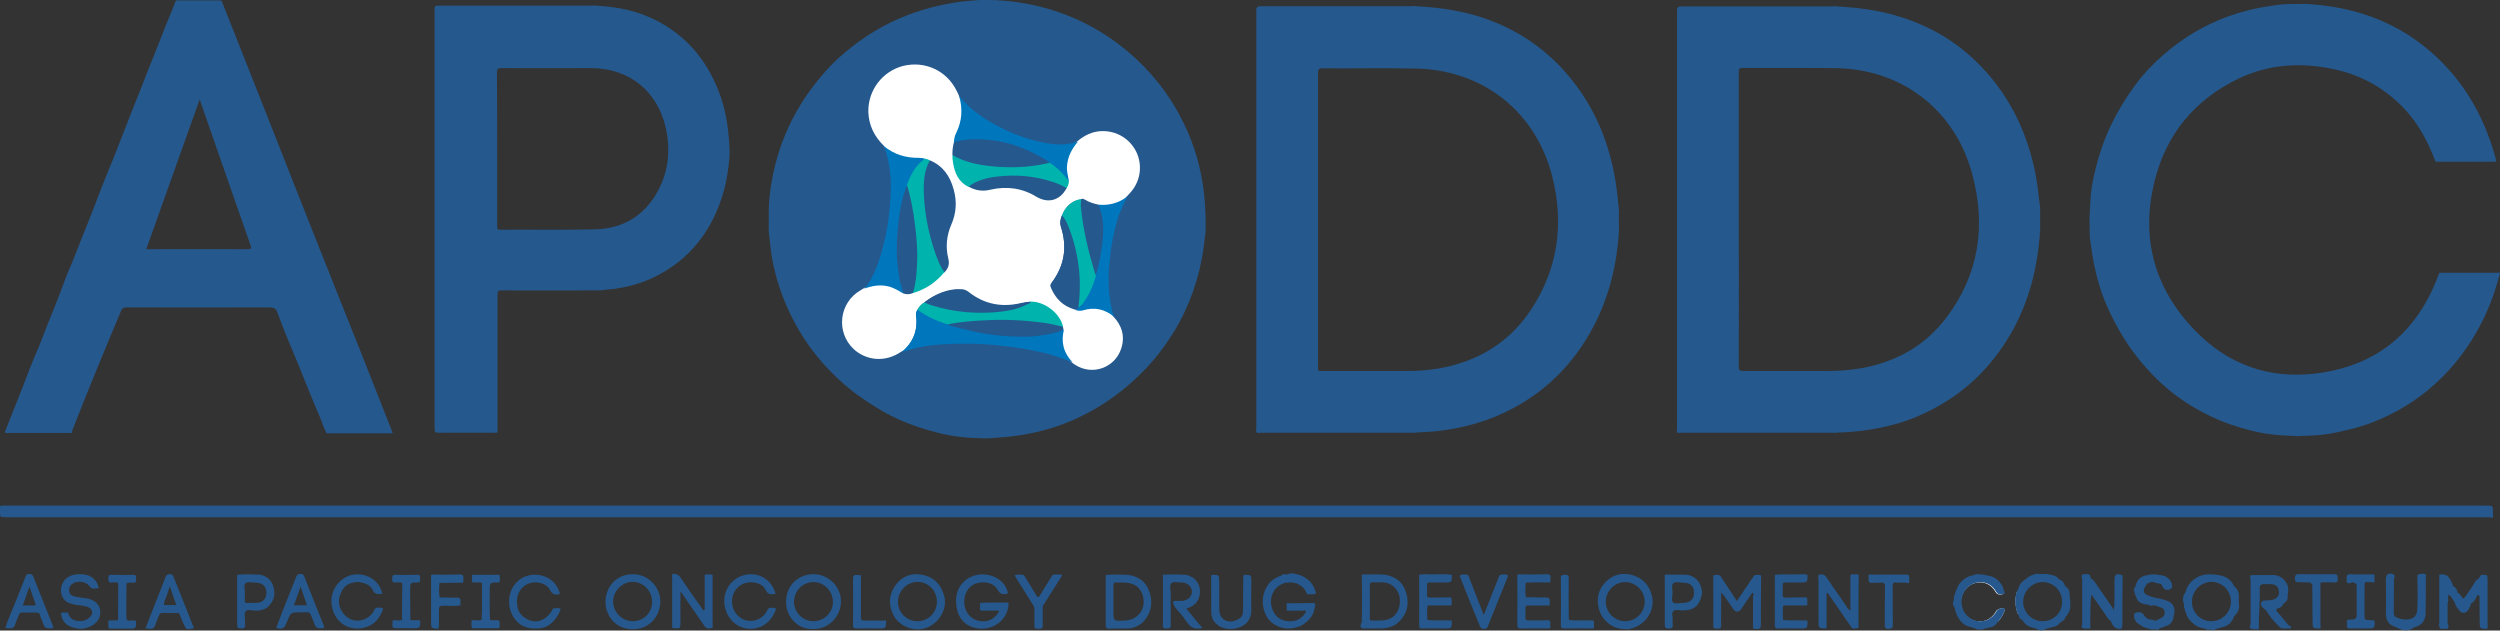 <?xml version="1.0" encoding="utf-8"?>
<!-- Generator: Adobe Illustrator 25.0.0, SVG Export Plug-In . SVG Version: 6.00 Build 0)  -->
<svg version="1.1" id="Layer_1" xmlns="http://www.w3.org/2000/svg" xmlns:xlink="http://www.w3.org/1999/xlink" x="0px" y="0px"
	 viewBox="0 0 1206.9 304.4" style="enable-background:new 0 0 1206.9 304.4;" xml:space="preserve">
<rect x="0" y="0" width="1206.9" height="304.4" fill="#333333" stroke="none"/>
<style type="text/css">
	.st0{clip-path:url(#SVGID_2_);fill:#25588D;}
	.st1{clip-path:url(#SVGID_2_);fill:#26588D;}
	.st2{clip-path:url(#SVGID_2_);fill:#FFFEFE;}
	.st3{clip-path:url(#SVGID_2_);fill:#26598D;}
	.st4{clip-path:url(#SVGID_2_);fill:#27598E;}
	.st5{clip-path:url(#SVGID_2_);fill:#FFFFFF;}
	.st6{clip-path:url(#SVGID_2_);fill:#0076BD;}
	.st7{clip-path:url(#SVGID_2_);fill:#00B4AD;}
</style>
<g>
	<defs>
		<rect id="SVGID_1_" width="1206.9" height="304.4"/>
	</defs>
	<clipPath id="SVGID_2_">
		<use xlink:href="#SVGID_1_"  style="overflow:visible;"/>
	</clipPath>
	<path class="st0" d="M472.2,211.5c-7-0.1-13.9-1.1-20.7-2.9c-9.9-2.6-19.3-6.2-28.1-11.7c-4.1-2.5-8-5.1-11.8-8
		c-5.2-4.1-10-8.6-14.4-13.6c-6.7-7.6-12.1-16-16.4-25.2c-4.1-9-7.1-18.4-8.5-28.2c-0.4-2.6-0.6-5.2-0.9-7.8c-0.3-0.7,0-1.4-0.3-2
		c0.1-4.1-0.1-8.2,0.1-12.4c0.1-3.8,0.6-7.6,1.2-11.3c1.1-6.6,2.8-13.1,5.1-19.4c3.9-10.4,9.2-20,16.2-28.8
		c3.3-4.2,6.8-8.2,10.7-11.8c8.9-8.1,18.7-14.7,29.8-19.5c9.5-4.1,19.5-6.7,29.7-8.1c2.6-0.3,5.2-0.5,7.8-0.7
		c1.2-0.3,2.4,0.1,3.5-0.2c0.9,0.2,1.8,0.2,2.6,0c1.2,0.4,2.4,0,3.5,0.2c12.7,0.7,24.9,3.4,36.6,8.4c10,4.3,19.1,9.9,27.4,17.1
		c8.8,7.6,16.2,16.3,22.1,26.3c5.9,10,10.1,20.8,12.4,32.2c1.9,9.3,2.4,18.7,2.2,28.2c-0.3,0.6,0,1.4-0.3,2
		c-1.4,14.5-5.3,28.2-12.2,41c-4.4,8.2-9.9,15.8-16.3,22.6c-9.5,10-20.5,18.1-33,23.9c-8.8,4.1-18,6.8-27.6,8.3
		c-3.9,0.6-7.7,1-11.6,1.2C478.1,211.7,475.2,211.7,472.2,211.5"/>
	<path class="st0" d="M984.9,111.7c0-3.9,0-7.8,0-11.7c-0.3-0.7,0-1.4-0.3-2c-0.6-5.3-1.2-10.6-2.3-15.8
		c-4.4-20.5-13.5-38.3-28.7-52.9c-6.3-6-13.2-11-20.9-14.9c-13.4-6.9-27.8-10.2-42.9-11.1c-1-0.3-2.1,0.1-3.2-0.3
		c-0.8,0-1.5,0.1-2.2,0.1c-24.2,0-48.4,0-72.6,0c-1.8,0-2.2,0.5-2.2,2.2c0,66.9,0,133.9,0,200.8c0,0.8-0.1,1.6-0.1,2.4
		c0.5,0.8,1.2,0.4,1.9,0.4c24.7,0,49.3,0,74,0c0.6,0,1.3,0.1,1.9-0.1c6.5-0.1,13-0.9,19.4-2.1c6.2-1.2,12.3-2.9,18.1-5.3
		c12.4-5.2,23.4-12.4,32.6-22.3c5.7-6.1,10.5-12.8,14.5-20.1c7.6-14,11.5-29.1,12.8-45C984.9,113.3,984.5,112.5,984.9,111.7
		 M939.9,153c-10.6,14.2-25.3,22.2-42.8,25c-5,0.8-9.9,1.1-15,1.1c-13.5,0-27,0-40.5,0c-1.7,0-2.2-0.3-2.2-2.1c0.1-23.7,0-47.3,0-71
		c0-23.7,0-47.4,0-71.2c0-1.5,0.3-2,1.9-2c15.1,0.1,30.2-0.1,45.2,0.1c32.1,0.6,57.8,20.6,65.8,51.9
		C958.8,109.4,955.2,132.5,939.9,153"/>
	<path class="st0" d="M781.6,110.6c-0.1-3-0.2-6,0-9c-0.3-0.8,0-1.6-0.3-2.4c-0.4-4.9-1-9.8-1.9-14.6C776,66.4,768.8,50.1,756.7,36
		C747.3,25,736,16.8,722.8,11.2c-11.5-4.9-23.7-7.2-36.1-8c-1-0.3-2.1,0.1-3.2-0.3c-0.7,0-1.5,0.1-2.2,0.1c-24.2,0-48.4,0-72.6,0
		c-1.9,0-2.2,0.5-2.2,2.3c0,66.9,0,133.9,0,200.8c0,0.8-0.1,1.6-0.1,2.4c0.6,0.8,1.4,0.4,2,0.4c24.5,0,49,0,73.4,0
		c0.6,0,1.2,0.1,1.9-0.1c4-0.2,8-0.4,12-0.9c10.6-1.4,20.8-4.1,30.5-8.7c19.2-9.1,33.5-23.2,43.3-42c7.2-13.9,10.9-28.8,12-44.3
		C781.6,112.2,781.3,111.4,781.6,110.6 M739.2,149.4c-10.7,16.2-26.2,25.4-45.3,28.6c-5,0.8-10.1,1.1-15.1,1.1c-13.3,0-26.7,0-40,0
		c-2.9,0-2.5,0.4-2.5-2.6c0-23.5,0-46.9,0-70.4c0-23.7,0-47.3,0-71c0-1.8,0.5-2.1,2.2-2.1c15,0.1,29.9-0.2,44.9,0.1
		c32.5,0.6,58,20.7,66,52.2C755.1,108,752.2,129.6,739.2,149.4"/>
	<path class="st0" d="M1206.9,131.8c-2.1,8.2-4.9,16.1-8.7,23.6c-5.7,11.3-13.2,21.4-22.6,29.9c-8.9,8.1-19,14.2-30.3,18.6
		c-6.7,2.6-13.7,4.2-20.8,5.5c-4.2,0.7-8.5,0.9-12.7,1c-1.6,0.1-3.2,0.2-4.9,0c-6.6-0.1-13.2-0.8-19.6-2.4c-6.9-1.7-13.6-3.9-20-7
		c-6.2-2.9-12-6.4-17.4-10.5c-5-3.8-9.6-8.1-13.8-12.9c-8.1-9-14.3-19.2-19.1-30.2c-2.8-6.4-4.7-13.1-6.1-19.9
		c-0.8-4-1.3-8-1.9-11.9c-0.3-2-0.1-4.2-0.2-6.3c-0.1-1.9-0.1-3.7,0-5.6c0.3-4.2,0.3-8.5,0.9-12.7c1.1-6.8,2.8-13.5,5.1-20.1
		c3.7-10.7,9.2-20.5,15.9-29.7c3.8-5.2,8.3-9.9,13.1-14.2c14.6-12.9,31.6-20.9,50.8-23.9c1.4-0.2,2.7-0.4,4.1-0.6
		c0.6-0.3,1.3,0.1,1.9-0.3c0.9,0,1.7-0.1,2.6-0.1c0.7-0.2,1.4,0,2-0.2c3,0,6,0,9,0c0.7,0.3,1.4,0,2,0.2c13.1,1,25.7,4,37.5,9.8
		c6.8,3.3,13,7.4,18.8,12.3c8.7,7.3,15.8,15.9,21.4,25.6c4.9,8.5,8.5,17.6,11,27.1c0.3,1,0.1,1.2-0.8,1.2c-9.2,0-18.4,0-27.6,0
		c-1,0-1-0.7-1.2-1.3c-3.5-8.9-7.9-17.2-14.5-24.2c-9.5-10.1-21.1-16.5-34.6-19.3c-15.8-3.3-31.2-2.3-45.8,4.8
		c-20.9,10.1-34.6,26.7-40.2,49.1c-6.9,27.5-0.3,52,19.5,72.4c15.9,16.4,35.6,23.5,58.4,20.7c29.8-3.7,49.3-20.4,59.4-48.4
		c0.3-0.3,0.7-0.2,1.1-0.2c9,0,18.1,0,27.1,0C1206.2,131.6,1206.6,131.5,1206.9,131.8"/>
	<path class="st0" d="M189.3,208.3c-4.7-11.8-9.3-23.7-14-35.5c-7.1-17.9-14.3-35.8-21.4-53.7c-8.5-21.4-16.9-42.7-25.3-64.1
		c-7.2-18.2-14.4-36.4-21.6-54.6c-0.3-0.2-0.6-0.2-0.9-0.2c-6.8,0-13.5,0-20.3,0c-0.3,0-0.8-0.2-1,0.3c-2.1,5.6-4.6,11.1-6.7,16.7
		c-3,8.1-6.5,16-9.5,24.1c-1.5,4-3.3,8-4.8,12c-2.7,7-5.5,14-8.2,21c-3,7.5-6.2,15-9,22.6c-3.2,8.6-6.8,17-10.1,25.6
		c-1.8,4.8-4,9.3-5.7,14.1c-3.1,8.8-6.9,17.3-10.2,26.1c-2.2,5.9-4.9,11.6-7.1,17.5c-3.5,9.5-7.5,18.8-11.1,28.3
		c0.2,0.9,1,0.5,1.6,0.5c9.8,0,19.6,0,29.4,0c0.4,0,1,0.3,1.4-0.3c0-0.3,0-0.6,0.1-0.9c7.5-19.3,15.5-38.5,23.5-57.6
		c0.6-1.5,1.4-1.8,2.9-1.8c23,0,46,0.1,68.9,0c2.3,0,3.2,0.9,3.8,2.7c3,8.3,6.5,16.4,9.9,24.6c3.4,8.4,6.7,16.8,10.3,25.1
		c1.2,2.7,2,5.6,3.4,8.3c0.2,0.1,0.5,0.1,0.7,0.1c10,0,20.1,0,30.1,0c0.4,0,0.8,0.1,1.1-0.2C189.5,208.6,189.4,208.4,189.3,208.3
		 M119.6,120.3c-15.8-0.1-31.6,0-47.3,0h-1.7c8.6-24.1,17.1-48,25.8-72.3c1.2,3.4,2.3,6.5,3.3,9.5c7.1,20.3,14.1,40.6,21.2,60.8
		C121.4,119.7,121.5,120.3,119.6,120.3"/>
	<path class="st0" d="M352,68.3c-0.5-7.1-1.6-14-3.8-20.8c-5.7-16.9-16-30-32.1-38c-8.7-4.3-18-6.2-27.6-6.7
		c-0.3-0.1-0.6-0.1-0.9-0.1c-25.4,0-50.7,0-76.1,0c-1.5,0-1.7,0.5-1.7,1.8c0,67.5,0,135.1,0,202.6c0,1.4,0.3,1.8,1.8,1.8
		c9-0.1,18,0,27.1,0c0.5,0,1,0.1,1.5-0.2c0-22.2,0-44.4,0-66.6c0-1.5,0.3-1.9,1.8-1.9c14.8,0.1,29.5,0,44.3,0c1.2,0,2.5,0,3.7,0
		c0.6-0.3,1.4,0,2-0.3c1.5-0.2,2.9-0.2,4.4-0.4c6.3-0.9,12.4-2.5,18.1-5.1c13-6,22.8-15.3,29.4-28c5.1-9.9,7.6-20.4,8.3-31.4
		C352.2,72.8,352.2,70.6,352,68.3 M316,94.9c-6.6,10.3-16.4,15.5-28.5,15.8c-15.3,0.4-30.7,0.1-46,0.2c-1.5,0-1.5-0.6-1.5-1.8
		c0-12.4,0-24.8,0-37.2c0-12.3,0-24.7-0.1-37c0-1.7,0.5-2,2.1-2c14.5,0.1,28.9,0,43.4,0c18.2,0,32,11,36,28.8
		C324,73.5,322.5,84.7,316,94.9"/>
	<path class="st1" d="M1202.4,249.8c-0.8,0-1.6-0.1-2.4-0.1c-399.1,0-798.1,0-1197.2,0c-2.8,0-2.8,0-2.8-2.9c0-3.1-0.4-2.7,2.7-2.7
		c399.2,0,798.5,0,1197.7,0c3.1,0,3.1,0,3.1,3.1c0,0.7,0,1.4,0.1,2.1C1203.4,250.2,1203,250.1,1202.4,249.8"/>
	<path class="st2" d="M967.7,294.8c-0.6,2-1.8,3.7-3.1,5.3c0.2-1.5,1.5-2.4,2-3.8c0.2-0.6,1.1-1.4,0.1-1.9c-0.8-0.4-1.7-0.2-2.3,0.7
		c-0.3,0.5-0.6,1.1-1.1,1.6c-4.9,5.8-13.7,4.5-16.3-2.7c-1.6-4.4-0.6-8.3,3.1-11.3c3.1-2.6,7.8-2.7,11.2-0.3c0.8,0.6,1.6,1.2,2,2.1
		c0.9,2,2.4,2.3,4.3,1.8c-1,1.1-3.3,1-4-0.2c-2.3-4.1-5.9-5.7-10.2-4.6c-3.8,1-6.7,4.7-6.8,8.9c0,4.5,2.6,8.1,6.7,9.3
		c4,1.2,8.2-0.7,10.3-4.6c0.5-1,2.8-1.8,3.8-1.2C968.2,294,967.8,294.4,967.7,294.8"/>
	<path class="st2" d="M974.1,296.3c-1.2-3.5-1.6-7-0.4-10.5c0.3,0.4,0.3,0.8,0.2,1.2c-0.7,2.6-0.5,5.2,0.4,7.7
		C974.4,295.2,974.5,295.8,974.1,296.3"/>
	<path class="st1" d="M845.9,286.2c-1.8,2.6-3.6,5.3-5.4,7.9c-1.1,1.5-2.5,1.6-3.6,0.1c-1-1.4-1.9-2.8-2.9-4.2
		c-0.9-1.3-1.8-2.7-3.1-4v9.8c0,2-0.1,4,0,6c0.1,1.6-0.6,1.7-1.9,1.7c-1.2,0-2,0-1.9-1.6c0.1-6.3,0-12.6,0-18.9c0-1.8,0-3.5,0-5.2
		c1.1-0.4,2.2-0.4,3.3,0c2.6,4,5.3,8.1,8.1,12.4c2.9-4.4,5.7-8.4,8.4-12.5c1.1-0.1,2.3-0.5,3.3,0.2c0,5.2-0.1,10.3-0.1,15.5
		c0,2.6-0.1,5.2,0,7.9c0.1,1.7-0.4,2.6-2.2,2.3c-0.4-0.1-0.9,0-1.3,0c-0.5-0.5-0.2-1.2-0.3-1.8c0-4.6,0-9.3,0-13.9
		C846.5,287.2,847,286.4,845.9,286.2"/>
	<path class="st1" d="M1177.6,301.2c0-7.6,0-15.3,0-22.9c-0.2-0.3-0.1-0.7,0.1-0.8c1-0.6,3.5,0,4.2,0.9c0.8,1.2,1.7,2.3,2.1,3.8
		c0,0.5,0.3,0.8,0.7,1.1c1,0.5,1.3,1.3,1.6,2.3c0,0.3,0,0.6,0.4,0.7c0.7,0.2,1,0.9,1.4,1.4c1.1,1.5,1.2,1.6,2.3,0
		c1.5-2.2,3.1-4.3,4.4-6.7c0.4-0.7,0.8-1.3,1.6-1.4c0.4-0.7,0.9-1.3,1.3-2c3.2-0.3,3.2-0.3,3.2,2.8c0,7.1,0,14.1,0,21.2
		c0,0.7,0.3,1.4-0.3,2c-3.5-0.1-3.5-0.1-3.5-3.7c0-4-0.1-8.1-0.1-12.1c-0.7-1.1-1.1-0.3-1.4,0.3c-0.6,1.2-1.2,2.4-2.4,3.1
		c-0.4,0.1-0.4,0.4-0.4,0.7c-0.4,1.1-0.9,2.2-1.7,3.1c-0.9,1-2.5,1.2-3.3,0.3c-1.2-1.4-2.4-2.7-2.8-4.6c-0.7-1-1.3-1.9-2-2.9
		c-0.4-0.2-0.7-0.5-0.9-0.8c-0.7,1.3,0.3,2.9-0.5,4.2v9.8c0.6,0.9,0.7,1.8-0.2,2.6c-0.9,0-1.7-0.1-2.6,0c-0.9,0.1-1.1-0.4-1.1-1.1
		C1177.3,302,1177.3,301.6,1177.6,301.2"/>
	<path class="st1" d="M486.9,291.4c-0.3,8-7.6,13.2-15.3,11.9c-4.8-0.8-8.2-3.8-9.4-8.4c-1.4-5.4-0.8-10.7,3.8-14.7
		c6-5.2,17.5-3.3,20.3,4.9c0.5,1.4,0.2,1.7-1.2,1.7c-1.5,0-2.4-0.2-3.2-1.7c-2.2-3.9-6-4.4-9.7-3.7c-3.8,0.7-6.4,4.2-6.7,8.2
		c-0.4,6.4,4.1,10.9,10.3,10.3c2.7-0.3,5.4-2.3,6.6-5.1c-2.5,0-5-0.1-7.5,0c-1.5,0.1-2.1-0.3-1.8-1.8c0.1-0.6,0-1.2,0-1.9
		c4.1-0.4,8.3-0.1,12.4-0.2C485.9,290.9,486.6,290.5,486.9,291.4"/>
	<path class="st1" d="M634.9,292.5c-0.3,1.3-0.5,2.5-1,3.7c-1.3,2.8-3.6,4.7-6.2,6.1c-3.2,1.1-6.3,1.6-9.6,0.5
		c-4.2-1.4-6.8-4.3-7.9-8.3c-1.2-4.4-0.6-8.7,2.2-12.5c1.6-2.2,3.9-3.3,6.4-4.3c0.5-0.7,1.2-0.6,1.9-0.3c0.4-0.1,0.7-0.1,1.1-0.2
		c2.1-0.9,4-0.1,5.9,0.5c3.5,1.3,6,3.7,7.2,7.3c0.2,0.6,0.8,1.5-0.4,1.9c-1.1,0-2.2,0-3.4,0c-0.3-0.5-0.6-1.1-0.8-1.6
		c-1.4-2.7-4.9-4.4-7.9-4.1c-0.3,0-0.6,0-0.8,0.1c-0.6-0.1-1.2-0.1-1.8,0.3c-4.9,1.6-7.4,6.9-5.7,12.1c1.1,3.4,3.4,5.5,6.9,6.1
		c3.5,0.5,6.6-0.3,8.8-3.4c0.3-0.4,0.8-0.8,0.6-1.3c-0.2-0.6-0.9-0.3-1.3-0.3c-2.6,0-5.3,0-7.9,0c0-1.2-0.1-2.4-0.1-3.6
		c4.2,0,8.3,0,12.5-0.1C634.7,290.9,635,291.4,634.9,292.5"/>
	<path class="st1" d="M678.9,286.4c-1.5-5.4-5.2-8.2-10.7-9c-3.4-0.2-6.9,0-10.3-0.1c-0.1,0-0.2,0-0.3,0.1c-0.1,0.1-0.2,0.1-0.2,0.3
		c0.2,7.6,0.2,15.1,0,22.7c-0.6,1-1,2,0.1,3c2.9,0,5.8,0,8.6,0c3.4,0,6.6-0.7,9.1-3.1C679.4,296.4,680.4,291.7,678.9,286.4
		 M668.4,299.4c-1.9,0.3-3.9,0.1-5.8,0.2c-1.1,0.1-1.4-0.4-1.3-1.4c0-2.6,0-5.2,0-7.9c0-2.6,0-5.1,0-7.7c0-1.2,0.3-1.5,1.5-1.5
		c1.5,0.1,3,0,4.5,0c4.7,0.1,8.2,3.6,8.5,8.3C676.1,294.8,673.2,298.7,668.4,299.4"/>
	<path class="st1" d="M305.7,277.2c-8.3-0.1-13.3,6.3-13.4,13.2c-0.1,6.4,4.7,14.1,14.6,13.3c6.3-0.5,11.6-5.6,11.9-13.1
		C318.9,283.4,312.8,277.2,305.7,277.2 M305.6,299.9c-5.2,0-9.4-4.1-9.6-9.3c-0.1-5.2,4.3-9.7,9.4-9.7c5.1,0,9.3,4.2,9.4,9.4
		C314.9,295.7,310.9,299.8,305.6,299.9"/>
	<path class="st1" d="M797.5,287.7c-1.2-5-4.3-8.5-9.2-10c-5-1.5-9.6-0.4-13.2,3.3c-2.6,2.7-4,6-3.7,10c0.3,3.9,1.8,7.2,4.8,9.7
		c2.8,2.4,6.1,3.2,9.8,3c0.3,0.2,0.5,0.4,0.7-0.1C795.3,301.8,799,293.8,797.5,287.7 M784.7,299.9c-5.2,0-9.4-4.1-9.5-9.3
		c0-5.3,4.2-9.6,9.4-9.6c5.1,0,9.4,4.3,9.4,9.5C794,295.6,789.9,299.8,784.7,299.9"/>
	<path class="st1" d="M392.7,277.2c-7.5,0-13.7,5.7-13.2,14.3c0.4,6.3,5.3,12.3,12.9,12.2c7.4,0.2,13.4-5.8,13.6-13.2
		C406.1,283.3,399.9,277.1,392.7,277.2 M392.8,299.9c-5.2,0-9.4-4.1-9.5-9.3c0-5.3,4.2-9.6,9.4-9.6c5.1,0,9.4,4.3,9.4,9.5
		C402.2,295.6,398,299.8,392.8,299.9"/>
	<path class="st1" d="M881.5,303.4c-3.6-0.1-3.6-0.1-3.6-3.8c0-6.7,0-13.4,0-20.1c0-0.7-0.6-1.8,0.5-2.1c1.2-0.3,2.4-0.1,3.2,1.1
		c2.6,3.8,5.1,7.6,7.8,11.3c1.2,1.7,2.1,3.6,3.7,5c0.5-0.7,0.2-1.5,0.2-2.3c0-4.4,0-8.8,0-13.3c0-2,0-2,2.1-1.9
		c0.6,0,1.4-0.4,1.9,0.4c0,3.9-0.1,7.7-0.1,11.6c0,4.1,0,8.2,0,12.4c0,0.6,0.3,1.6-0.7,1.6c-0.9,0.1-2,0.5-2.6-0.3
		c-3.9-5.6-7.7-11.2-11.6-16.8c-0.9,0.3-0.5,1-0.5,1.5c0,4.6,0,9.3,0,13.9C881.8,302.3,882,302.9,881.5,303.4"/>
	<path class="st1" d="M456.1,288.8c-0.3-1-0.5-2.1-0.9-3c-2-5.1-5.9-7.9-11.2-8.5c-5.2-0.6-9.4,1.6-12.2,6
		c-2.7,4.2-2.8,8.7-0.7,13.2c3.1,6.6,11.5,9.1,17.5,6c4.2-2.2,6.6-5.7,7.5-10.2C456.2,291.1,456.2,289.9,456.1,288.8 M443,299.9
		c-5.3,0-9.6-4.2-9.5-9.5c0-5.1,4.4-9.5,9.4-9.5c5.2,0,9.4,4.2,9.4,9.5C452.3,295.7,448.3,299.8,443,299.9"/>
	<path class="st1" d="M344,277.5c0,8,0,16,0,24c0,0.6,0.4,1.6-0.5,1.7c-1,0.1-2.3,0.6-3.2-0.7c-2.6-3.8-5.3-7.6-7.9-11.4
		c-1.2-1.7-2.4-3.5-3.6-5.3c-0.6,0.4-0.3,0.9-0.3,1.3c0,4.7-0.1,9.4,0,14.1c0,1.7-0.4,2.4-2.2,2.1c-0.5-0.1-1,0-1.5,0
		c-0.4-0.4-0.3-0.9-0.3-1.4c0-7.8,0-15.6,0-23.4c0-0.5-0.3-1.1,0.4-1.5c2.1-0.1,3.3,1.1,4.3,2.8c3.1,4.7,6.4,9.3,9.7,13.9
		c0.2,0.3,0.3,1.1,1,0.9c0.5-0.2,0.3-0.8,0.3-1.2c0-5.3,0-10.6,0-15.9C341.5,277.1,342.8,277.3,344,277.5"/>
	<path class="st1" d="M1019.1,300c0-0.1,0-0.2-0.1-0.3c-1-0.4-1.5-1.3-2-2.1c-2.4-3.5-4.8-7.1-7.4-10.6c-0.6,4.8-0.4,9.7-0.5,14.5
		c0,0.6,0.3,1.4-0.2,2c-1.2-0.2-2.5,0.3-3.7-0.4c-0.4-0.5-0.3-1,0-1.5c0-7.4,0-14.8,0-22.2c-0.4-0.9-0.7-1.7,0.5-2.2
		c0.5,0,0.9,0,1.4,0c1.4-0.4,1.9,0.4,2.2,1.6c0,0.3,0,0.6,0.4,0.7c0.7,0.3,1.2,0.9,1.6,1.5c2.9,4.2,5.8,8.4,8.7,12.6
		c0.3,0.4,0.5,0.8,0.5,1.3c0.4-4,0.3-7.9,0.3-11.9c0-1,0-2,0-3c-0.1-2.8,1.1-3.4,3.9-2.2c0,5.7-0.1,11.3-0.1,17c0,2.1,0,4.1,0,6.2
		c0,2.8-0.5,3.1-3.3,2.2C1020.2,302.3,1019.5,301.3,1019.1,300"/>
	<path class="st1" d="M1080.8,291.1c0-0.9,0-1.8,0-2.6c0.3-2.3-0.6-4.1-2.3-5.6v0c-1.4-3.1-3.9-4.7-7.2-5.2
		c-1.9-0.4-3.9-0.5-5.8-0.4c-4.9,0.3-9.3,3.9-10.3,8.3c0,0.1,0,0.2-0.1,0.3c-1.3,1.7-1.6,3.6-0.8,5.6c0,0.5,0.1,1,0.1,1.5
		c-0.2,0.1-0.2,0.3,0,0.4c0.6,0.6,0.1,1.6,0.8,2.1c0.6,3.4,4.6,7.3,7.9,7.6c0.5,0.5,1.2,0.2,1.8,0.5c0.5,0.3,0.9,0.7,1.5,0.3
		c0.4,0,0.8,0,1.1,0c0.8,0.8,1.5,0.1,2.2-0.2c1.1-0.3,2.2-0.7,3.3-1c2.6-0.5,4.2-2.1,5.3-4.4c-0.1-0.7,0.5-1,0.8-1.4
		C1080.9,295.1,1081.2,293.2,1080.8,291.1 M1067.5,299.9c-5.2,0-9.4-4.2-9.3-9.5c0-5.2,4.3-9.5,9.4-9.5c5.2,0,9.5,4.3,9.4,9.6
		C1076.9,295.8,1072.7,299.9,1067.5,299.9"/>
	<path class="st1" d="M999.3,289.4c0-0.2,0-0.4,0-0.6c-0.1-0.5-0.1-1-0.2-1.5c0.1-1.7-0.3-3.2-1.8-4.1c-0.4-0.2-0.5-0.7-0.7-1.1
		c-0.4-1.2-1.2-1.9-2.3-2.3c-0.1,0-0.2,0-0.3-0.2c-1.4-2-3.7-2-5.8-2.5c-1.3,0-2.7,0-4,0c-1.1-0.4-2.1,0.2-3.1,0.5
		c-1.5,0.5-2.6,1.6-3.9,2.5c-1.4,1-2.4,2.2-2.7,3.8c-0.3,0.6-0.6,1.2-0.9,1.8c-1.2,3.6-0.8,7.1,0.4,10.5c0.2,0.4,0.5,0.7,0.7,1.1
		c0,1,0.6,1.5,1.4,1.9c0.3,0.3,0.5,0.6,0.8,0.9c1.3,2.1,3.5,2.8,5.7,3.2h0l0,0c1.5,1,3.1,1.5,4.8,0.4c1.3-0.4,2.7-0.8,4-1.1
		c1.2-0.2,2.1-0.7,2.8-1.7c0.4-0.3,0.7-0.6,1.1-0.9c1.1-0.4,1.6-1.2,1.9-2.3h0v0c0.7-0.5,1-1.2,1.4-1.9
		C999.8,293.8,999.5,291.6,999.3,289.4 M986.1,299.9c-5.2,0-9.4-4.2-9.4-9.4c0-5.1,4.3-9.5,9.4-9.5c5.2,0,9.5,4.2,9.4,9.6
		C995.5,295.8,991.4,299.9,986.1,299.9"/>
	<path class="st1" d="M554.8,285.4c-1.8-4.9-5.5-7.3-10.5-7.9c-3.5-0.1-7-0.3-10.5,0.1c0,8.1,0,16.1,0,24.2c0,1.3,0.4,1.7,1.7,1.7
		c2.8-0.1,5.6-0.1,8.5-0.1c3.3,0,6.1-1.3,8.3-3.6C555.9,295.6,556.7,290.7,554.8,285.4 M543,299.6c-5.5,0.3-5.5,0.3-5.5-5.1
		c0-3.9,0.1-7.7,0-11.6c0-1.5,0.4-1.9,1.8-1.7c0.7,0.1,1.5,0,2.2,0c5.5,0,8.3,1.6,9.9,5.4C553.9,293.1,549.9,299.3,543,299.6"/>
	<path class="st1" d="M572.4,277.5c7.1,1.3,8.6,9,5.1,13.4c-1.2,1.5-2.9,2.3-4.8,2.9c1.4,1.7,2.6,3.2,3.9,4.8c1.3,1.5,2.5,3,3.9,4.6
		c-4.3,0.7-5.4,0.1-8.1-3.7c-1.3-1.9-2.8-3.7-4.4-5.4c-1-1.1-1.6-2.2-1.7-3.6c0.8-0.8,1.8-0.3,2.7-0.4c0.9-0.1,1.8,0.1,2.7-0.2
		c2.3-0.6,3.9-2.5,3.7-4.5c-0.1-2.2-2.1-4-4.5-4.2c-0.1,0-0.1,0-0.2,0c-1.8,0.1-4.1-0.7-5.2,0.3c-1.1,1-0.3,3.3-0.3,5
		c0,5.1-0.1,10.2,0,15.4c0,1.8-1,1.4-2,1.5c-1.1,0.1-1.8,0-1.8-1.5c0.1-8.1,0-16.2,0-24.4C565.2,277.2,568.8,277.3,572.4,277.5"/>
	<path class="st1" d="M1105.8,303.4c-1.6-0.2-3.3,0.4-4.9-0.3c-2.5-2.4-4.9-5-6.6-8c-0.3-0.3-0.6-0.7-0.9-1
		c-0.7-0.3-1.2-0.8-1.6-1.5c-0.7-1.6-0.1-2.6,1.6-2.7c1.3-0.1,2.6,0,3.9-0.4c2-0.6,3.1-2.1,2.9-4c-0.2-2.1-1.5-3.4-3.7-3.5
		c-1.2-0.1-2.5,0-3.8,0c-1.3,0-1.8,0.6-1.8,1.9c0,0.7,0,1.4,0,2.1c0.2,5.6-0.6,11.2-0.4,16.9c0,0.1,0,0.2,0,0.4
		c0,0.2-0.1,0.4-0.3,0.5c-1.2-0.2-2.5,0.3-3.7-0.4c-0.5-0.6-0.5-1.2,0-1.9v-21.8c-0.5-1.9-0.3-2.1,1.4-2.1c3.2,0.1,6.3,0,9.5,0
		c4.5,0,8.2,4.5,7.1,8.5c0,0.4-0.1,0.7-0.1,1.1c0.2,1.8-0.3,3.2-1.9,4.1c-0.1,0.1-0.2,0.2-0.3,0.4c-0.4,1-1.2,1.6-2.2,1.9
		c-1.5,0.5-1.2,1.1-0.4,2c1.8,2.1,3.6,4.2,5.4,6.4C1105.7,302.2,1106.5,302.6,1105.8,303.4"/>
	<path class="st1" d="M32.8,295.6c0.5,2.3,1.9,3.7,4.2,4.1c2.8,0.5,5.2-0.2,7-2.5c1.2-1.5,0.2-3.7-1.9-4.3c-1.5-0.4-3.1-0.7-4.6-0.8
		c-1.4-0.1-2.7-0.5-3.9-0.9c-3.7-1.2-5.1-5.7-3.6-9.1c1.4-3.5,4.5-4.8,8.1-4.9c3.5-0.1,6.7,0.8,8.6,4c0.5,0.8,0.7,1.7,1,2.6
		c-0.7,0.6-1.6,0-2.4,0.4c-0.9-0.1-1.4-0.3-2-1.1c-1.7-2.4-5.9-3-8.3-1.3c-1.3,0.9-1.8,2.1-1.6,3.7c0.3,1.7,1.5,2.2,2.9,2.5
		c2.2,0.5,4.4,0.6,6.6,1.1c3.2,0.9,5.3,2.9,5.5,6c0.2,3-1.2,5.2-3.8,6.8c-1.5,0.9-3,1.4-4.7,1.6c-0.7,0.1-1.5,0.1-2.2,0
		c-2.5-0.4-4.7-1-6.5-3c-1.2-1.4-1.6-2.9-1.8-4.5C30.4,295.4,31.7,296,32.8,295.6"/>
	<path class="st1" d="M257.5,281.2c-4,0.2-7.6,3.8-7.8,7.8c-0.2,1-0.2,2,0,3c0.2,3.6,2.4,5.8,5.4,7.2c3,1.4,6.1,0.9,8.7-1.3
		c1.4-1.2,2.5-2.5,3.2-4.2c1.2,0,2.5-0.4,3.7,0.2c-1.2,3.5-3.2,6.4-6.4,8.3c-3.2,1.9-10,1.7-13.3-0.9c-6.6-5.1-7-15.3-1-20.8
		c5.6-5.2,17.1-4,20.1,5.4c0.3,0.9,0.1,1-0.7,1.1c-1.6,0.1-2.8-0.1-3.7-1.9c-1.1-2.2-3.2-3.5-5.7-3.8
		C259.1,281,258.3,281.1,257.5,281.2"/>
	<path class="st1" d="M184.8,294.4c-1.3,3.4-3.3,6.3-6.7,7.8c-6.3,2.9-14.1,0.7-17-6.5c-2.6-6.3-0.5-12.9,4.9-16.5
		c6.2-4.2,16.6-1.5,18.6,7.4c-1.9,0.3-3.6,0.6-4.7-1.8c-1.1-2.4-3.5-3.2-5.9-3.7c-0.9-0.2-1.7-0.2-2.6,0c-3.5,0.3-5.8,2.4-7,5.5
		c-1.4,3.4-0.9,6.7,1.4,9.6c4.6,5.8,12.7,3.7,15.2-2.3c1.1-1,2.4-0.5,3.6-0.4C185,293.7,184.9,294.1,184.8,294.4"/>
	<path class="st1" d="M361.2,281.2c-3.7,0.3-7.1,3.5-7.7,7.5c-1,6.2,3.9,11.7,9.7,11c3.6-0.4,6.1-2.4,7.5-5.7c1.1-1,2.4-0.5,3.6-0.4
		c0.3,0,0.3,0.5,0.2,0.8c-1.3,3.4-3.3,6.2-6.7,7.9c-6.2,3-13.5,0.5-16.6-5.7c-3.6-7.4-0.6-15,5.7-18.1c7-3.4,15.5,0.1,17.5,8.2
		c-1.9,0.3-3.6,0.6-4.7-1.8c-1.1-2.3-3.3-3.4-5.9-3.7C362.9,281,362,281,361.2,281.2"/>
	<path class="st1" d="M1037.5,303.5c-0.9-0.2-1.8-0.3-2.6-0.9c-0.6,0.1-0.9-0.2-1.2-0.7l0,0c-2.3-0.8-3.8-3.1-3.4-5.3
		c0-0.1,0-0.3,0-0.4c1.6-1.1,3.8-0.8,4.6,0.6c0.8,1.3,1.8,2.2,3.4,2.3c0.7,0,1.4,0.1,1.9,0.6c0.1,0,0.3,0,0.4,0
		c0.8-0.5,1.7-0.8,2.5-1.2c1.3-0.6,2-1.6,1.9-3.1c-0.1-1.5-1.2-1.9-2.3-2.3c-0.5-0.1-1-0.2-1.3-0.6c-0.8-0.1-1.5-0.2-2.3-0.3
		c-0.7,0.5-1.3,0.2-1.9-0.3c-0.3,0-0.7-0.1-1-0.1c-2.5-0.2-4.3-1.4-4.9-3.4c-0.2-0.9-1-1.5-0.7-2.5c-0.8-1-0.5-1.8,0.2-2.6
		c0.2-0.5,0.3-1,0.5-1.5c0.9-2.5,2.7-3.8,5.3-4.1c2.2-0.7,4.5-0.4,6.7,0c2.9,0.3,5.2,2.6,5.3,5.2c0,0.1,0,0.3,0.1,0.4
		c-0.6,1.6-3,2-4.2,0.7c-0.5-0.6-0.7-1.3-1.1-2l0,0c-1.1-0.5-2.4-0.2-3.5-1c-1.3-0.3-2.3,0.3-3.4,0.8c-0.3,0.4-0.6,0.9-0.9,1.4
		c-1.3,1.9-0.7,3.6,1.5,4.3c0.8,0.3,1.6,0.6,2.4,0.9c2.3,0.3,4.6,0.9,6.8,1.7c2.8,0.8,4.2,3.8,3.1,7.1c0,0.2-0.1,0.5-0.1,0.7
		c-0.3,2.2-1.7,3.9-3.8,4.4c-1,0.4-2,0.7-3,1.1c-0.2,0.5-0.7,0.6-1.1,0.7C1040,303.5,1038.7,304.3,1037.5,303.5"/>
	<path class="st1" d="M748.2,303.4c-4.6,0-9.3-0.1-13.9,0c-1.4,0-1.8-0.4-1.8-1.8c0.1-8,0-16,0-24c0.5-0.5,1.1-0.3,1.6-0.3
		c4.2,0,8.3,0.1,12.5-0.1c1.6,0,2.1,0.5,1.9,2c-0.1,0.7,0.3,1.4-0.3,2c-3.9,0-7.7-0.2-11.6,0.1c-0.3,2.3-0.3,4.7,0,7
		c3,0,6.1,0.2,9.1,0.1c2-0.1,2.7,0.5,2.4,2.4c-0.1,0.3,0.1,0.7,0.1,1.1c-0.4,0.7-1.1,0.4-1.7,0.4c-2.8,0-5.6,0.1-8.4,0
		c-1.5-0.1-1.8,0.4-1.7,1.8c0.1,1.4,0.1,2.8,0,4.1c0,1,0.4,1.3,1.3,1.3c3,0,6,0.1,9-0.1c1.4-0.1,2,0.4,1.7,1.8
		C748.3,302,748.7,302.8,748.2,303.4"/>
	<path class="st1" d="M967.7,294.8c-0.6,2-1.8,3.7-3.1,5.3c-0.1,0.1-0.2,0.2-0.3,0.3c-1,1.7-2.6,2.5-4.6,2.7
		c-0.6,0.1-1.2,0.3-1.8,0.4c-0.2,0.2-0.5,0.4-0.8,0.4h0c-0.2,0-0.3,0-0.5,0c-0.5,0-1,0-1.4,0c-0.2,0-0.4,0-0.5,0h0
		c-0.3-0.1-0.6-0.2-0.8-0.4c-1-0.3-2-0.6-2.9-0.9c-3-0.6-4.7-2.7-6.1-5.2c-0.3-0.6-0.5-1.2-0.7-1.9c-0.6-0.7-0.2-1.8-0.8-2.5
		c-0.9-1.2-0.6-2.5-0.1-3.8c0-0.4,0-0.8,0.1-1.1c-0.3-0.4,0.1-0.7,0.3-1c0,0,0-0.1,0-0.1c0.3-1,0.6-2.1,1.2-3.1c0.9-3,4.7-6,7.9-6.2
		h0c0.8-0.5,1.7-0.7,2.6-0.4c1.7-0.1,3.2,0.4,4.9,0.7c2.7,0.3,6,3.2,6.8,6c0,0.9,0.6,1.5,0.8,2.2c-1,1.1-3.3,1-4-0.2
		c-2.3-4.1-5.9-5.7-10.2-4.6c-3.8,1-6.7,4.7-6.8,8.9c0,4.5,2.6,8.1,6.7,9.3c4,1.2,8.2-0.7,10.3-4.6c0.5-1,2.8-1.8,3.8-1.2
		C968.2,294,967.8,294.4,967.7,294.8"/>
	<path class="st1" d="M872.6,299.7c0,3.7,0,3.7-3.7,3.7c-3.4,0-6.9-0.1-10.3,0c-1.6,0.1-1.8-0.5-1.8-1.9c0.1-8,0-16,0-24
		c3.4-0.4,6.8-0.1,10.2-0.2c1.8,0,3.7-0.3,5.6,0.2c0,3.7,0,3.7-3.7,3.7c-2.3,0-4.6,0-6.9,0c-1,0-1.5,0.2-1.4,1.3
		c0.1,1.6,0.1,3.1,0,4.7c0,1,0.3,1.3,1.3,1.3c3.4-0.1,6.9,0,10.3-0.1c0.5,1,0.2,2.1,0.3,3.1c0.1,1-0.7,0.8-1.3,0.8
		c-2.9,0-5.7,0-8.6,0c-0.6,0-1.2-0.2-1.8,0.2c-0.2,2.3-0.2,4.5,0,6.8c3.1,0.4,6.2,0.1,9.3,0.2C870.9,299.6,871.8,299.3,872.6,299.7"
		/>
	<path class="st1" d="M700.9,299.7c0,3.7,0,3.7-3.7,3.7c-3.4,0-6.9-0.1-10.3,0c-1.6,0.1-1.8-0.5-1.8-1.9c0.1-8,0-16,0-24
		c2.1-0.5,4.2-0.2,6.3-0.2c3.2,0,6.3-0.3,9.5,0.2c0,3.7,0,3.7-3.7,3.7c-2.3,0-4.6,0-6.9,0c-1,0-1.5,0.2-1.4,1.3
		c0.1,1.6,0.1,3.1,0,4.7c0,1,0.3,1.3,1.3,1.3c3.4-0.1,6.9,0,10.3-0.1c0.5,1,0.2,2.1,0.3,3.1c0.1,1-0.7,0.8-1.3,0.8
		c-2.9,0-5.7,0-8.6,0c-0.6,0-1.2-0.2-1.8,0.2c-0.2,2.3-0.2,4.5,0,6.8c3.1,0.4,6.2,0.1,9.3,0.2C699.2,299.6,700.1,299.3,700.9,299.7"
		/>
	<path class="st1" d="M25.6,302.3c-3.2-8-6.4-16.1-9.6-24.1c-0.4-0.9-0.9-1.1-1.8-1.1c-0.9,0.1-1.4,0.1-1.8,1.1
		c-2,5.3-4.2,10.6-6.3,15.8c-1.2,3-2.6,6-3.5,9.2c0.7,0,1.2,0,1.6,0.1c1.8,0.3,2.7-0.4,3.2-2.1c0.5-1.5,1.2-3,1.8-4.5
		c0.3-0.8,0.7-1.1,1.6-1c2.3,0,4.6,0,6.9,0c0.9,0,1.5,0.4,1.6,1.2c0.2,1,0.7,1.8,1,2.7c1.2,3.6,1.7,3.9,4.5,3.7
		C25.7,303.4,26,303.3,25.6,302.3 M16.3,292.3c-1.7,0-3.4,0-5.3,0c1.1-3,2.1-5.9,3.2-9.1c1,2.9,1.9,5.4,2.8,8
		C17.4,291.9,17.3,292.3,16.3,292.3"/>
	<path class="st1" d="M92.9,301.5c-3-7.8-6.1-15.5-9.2-23.2c-0.3-0.8-0.6-1-1.4-1.1c-1.8-0.3-2.2,0.9-2.7,2.2
		c-1.7,4.5-3.5,9-5.3,13.5c-1.3,3.5-2.7,6.9-4.1,10.5c0.8,0,1.2,0,1.7,0.1c1.8,0.3,2.7-0.4,3.2-2.1c0.4-1.5,1.1-2.9,1.7-4.3
		c0.3-0.8,0.7-1.2,1.6-1.2c2.4,0.1,4.8,0,7.1,0c0.7,0,1,0.2,1.3,0.9c0.7,2,1.6,4,2.6,5.9c0.8,1.7,2.5,0.8,3.6,0.7
		C94.1,303.1,93.1,302,92.9,301.5 M79.1,292.1c0.1-1.9,1.1-3.5,1.6-5.2c0.3-1.1,0.8-2.2,1.3-3.8c1.1,3.2,2.1,6,3.1,9H79.1z"/>
	<path class="st1" d="M156.2,301.7c-3.2-7.8-6.3-15.7-9.4-23.6c-0.3-0.7-0.6-0.9-1.3-1c-1.8-0.3-2.3,0.8-2.8,2.1
		c-1.8,4.5-3.6,9.1-5.4,13.6c-1.2,3.1-2.4,6.1-3.5,9.2c-0.1,0.3-0.9,1,0.2,1.3c2.1,0.6,3.4-0.1,4.1-2.1c0.2-0.5,0.4-0.9,0.6-1.4
		c1.7-4.2,1.7-4.2,6.3-4.2c0.8,0,1.7,0.1,2.4,0c1.8-0.4,2.5,0.6,3,2c0.4,1.2,1,2.3,1.4,3.6c0.5,1.6,1.3,2.2,3.1,2.1
		C156.5,303.4,156.8,303.1,156.2,301.7 M141.9,292.2c1.1-3,2.1-5.8,3.2-9c1.1,3.2,2.1,6.1,3.1,9H141.9z"/>
	<path class="st3" d="M821.6,285.1c-0.6-4-2.8-6.6-6.8-7.6c-3.6-0.2-7.1,0-10.7-0.1c-0.2,0-0.3,0-0.4,0.1c-0.1,0.1-0.1,0.1-0.1,0.2
		c0,0.7,0.1,1.4,0.1,2c0,7.3,0,14.5,0,21.8c0,1.4,0.3,1.9,1.8,1.9c1.5,0,2.3-0.3,2-2c-0.1-0.6,0-1.2,0-1.9c0.1-1.5-0.7-3.5,0.3-4.5
		c1-1,3-0.3,4.5-0.3c5.5,0,8.3-2.4,9.3-7.9C821.7,286.3,821.8,285.7,821.6,285.1 M812.4,291.1c-0.1,0-0.1,0-0.2,0
		c-1.5-0.1-3.5,0.7-4.5-0.3c-1-1-0.2-3-0.3-4.5c0.2-1.6-0.7-3.7,0.4-4.7c1-1,3.1-0.3,4.7-0.3c3.5,0,5.3,1.6,5.3,4.8
		C817.8,289.3,816,291,812.4,291.1"/>
	<path class="st1" d="M584.9,277.5c3.7,0,3.7,0,3.7,3.7c0,4.4,0,8.7,0,13.1c0,4.4,3.8,6.9,7.9,5.2c1.6-0.6,3.1-1.4,3.5-3.4
		c0.3-5,0-9.9,0.2-14.9c0-1.2-0.2-2.5,0.2-3.7c3.7,0,3.7,0,3.7,3.7c0,4.2-0.2,8.5,0,12.7c0.3,6.2-4,9.2-8.9,9.7
		c-3.8,0.3-7.1-0.8-9.4-4c-0.7-0.9-0.6-2-1-3c-0.2-6.2,0-12.4-0.1-18.6C584.7,277.8,584.8,277.7,584.9,277.5"/>
	<path class="st1" d="M132.1,283.6c-0.9-3.5-3.2-5.5-6.7-6.2c-3.6-0.1-7.2-0.3-10.9,0.1c0,8.1,0,16.1,0,24.2c0,1.3,0.4,1.6,1.7,1.7
		c1.7,0.1,2.4-0.4,2.1-2.1c-0.1-0.5,0-1,0-1.5c0-1.6-0.5-3.8,0.3-4.7c1-1.1,3.2-0.3,4.8-0.3c2.4,0,4.6-0.5,6.3-2.2
		C132.3,290,133,287,132.1,283.6 M124.3,291c-1.7,0.1-3.4,0-5.1,0.1c-0.9,0-1.1-0.3-1-1.1c0-1.3,0-2.6,0-4.2
		c0.1-1.2-0.7-3.4,0.3-4.2c1.3-1,3.5-0.3,5.2-0.3c3.1,0,5,2,4.9,5C128.6,289,127,290.8,124.3,291"/>
	<path class="st1" d="M1157.3,303.1c-0.2-0.1-0.5-0.3-0.7-0.4c-3.3-0.8-4.9-3.3-4.8-6.9c0.2-5.4,0-10.9,0-16.3
		c0-2.3,1.6-3.3,3.6-2.2c1,0.5,0.7,1.3,0.3,2.1c0,5.5-0.1,11-0.1,16.4c0,0.7,0.1,1.5,0.8,2c1.5,0.7,3.1,1.3,4.8,1.3
		c4.2,0,5.7-1.8,5.8-5.4c0.2-4.9,0.2-9.9,0-14.8c-0.1-1.5,0.2-1.8,2.4-1.9c1,0,2.2-0.1,1.7,1.6c0,6-0.1,11.9-0.1,17.9
		c-0.2,3-1.9,5.3-4.5,6c-0.5,0.1-1.1,0.2-1.4,0.6C1162.6,304.8,1160,304.5,1157.3,303.1"/>
	<path class="st1" d="M708.8,277.6c2.4,6.2,4.8,12.5,7.5,19.3c2.7-6.7,5.1-13,7.6-19.2c1.4-0.5,2.8-0.8,4.2,0.2
		c-2.4,6-4.8,11.9-7.2,17.9c-0.9,2.2-1.8,4.3-2.6,6.6c-0.4,1-1,1.2-2,1.2c-0.9,0-1.4-0.2-1.8-1.2c-3.4-8.1-6.6-16.2-9.8-24.4
		C706,276.8,707.4,277.4,708.8,277.6"/>
	<path class="st3" d="M212.2,288.4c2.7,0,5.3,0.2,8,0.1c1.8-0.1,2.3,0.5,2.1,2.2c-0.1,0.5,0,1,0,1.5c-2.5,0.6-5,0.2-7.6,0.2
		c-2.8,0.1-2.7,0-2.8,2.8c-0.1,2.8,0.3,5.6-0.2,8.3c-3.6-0.1-3.6-0.1-3.6-3.8c0-7.3,0-14.6,0-22c0.5-0.5,1.1-0.3,1.6-0.3
		c4,0,8.1,0.1,12.1-0.1c1.6,0,2.1,0.5,1.9,2c-0.1,0.7,0.3,1.4-0.3,2c-3.7,0-7.5,0.1-11.2,0.1C211.9,283.7,211.9,286,212.2,288.4"/>
	<path class="st4" d="M232.5,299.3c0.4-5.7,0.1-11.4,0.2-17.2c0-0.8-0.4-0.9-1-0.9c-1.2,0-2.4,0-3.6,0c-0.5-1.2-0.3-2.5-0.1-3.7
		h13.1c0.3,1.2,0.4,2.5-0.1,3.7c-4.6-0.1-4.6-0.1-4.6,4.4c0.1,4.5-0.2,9.1,0.2,13.6c1.1,0.4,2.2,0.2,3.3,0.2c1.1,0,1.5,0.4,1.3,1.4
		c-0.1,0.8,0.3,1.7-0.3,2.5c-4.3,0-8.7,0-13,0c-0.5-1-0.2-2.1-0.3-3.1c-0.1-0.8,0.6-0.8,1.1-0.8
		C230.1,299.4,231.3,299.7,232.5,299.3"/>
	<path class="st1" d="M499.2,292.8c-3.1-5-6.3-10-9.4-15c1.5-0.7,3-0.4,4.5-0.2c2,3.3,4,6.6,6,9.8c0.5,0.8,0.9,1.5,1.7,0.1
		c2-3.4,4.1-6.6,6.2-10c1.3-0.3,2.6-0.1,4-0.1c0.3,0,0.6,0.1,0.5,0.5c-3,4.7-6,9.5-9,14.2c-0.4,0.6-0.3,1.2-0.3,1.8
		c0,2.5-0.1,5,0,7.5c0.1,1.8-0.5,2.4-2.2,2.1c-0.5-0.1-1,0-1.5,0c-0.6-1.6-0.2-3.3-0.3-4.9C499.3,296.6,499.6,294.7,499.2,292.8"/>
	<path class="st1" d="M194.1,299.3c0-5.7,0-11.4,0.1-17.1c0-0.8-0.3-1.1-1.1-1c-0.6,0-1.3-0.1-1.9,0c-1.4,0.2-1.9-0.3-1.9-1.8
		c0-1.6,0.4-2,2-1.9c3.4,0.1,6.8,0.1,10.1,0c1.5-0.1,1.4,0.8,1.4,1.7c-0.1,0.9,0.5,2-1.3,2c-3.5,0-3.5,0.1-3.5,3.6
		c0,4.8,0.1,9.6,0.1,14.4c1.5,0.6,3.2-0.2,4.8,0.5c-0.1,3.6-0.1,3.6-3.8,3.6c-2.5,0-5-0.1-7.5,0c-1.7,0.1-2.4-0.4-2.1-2.2
		c0.1-0.5,0-1,0-1.5C190.8,299.1,192.5,299.9,194.1,299.3"/>
	<path class="st1" d="M57,299.3c0-5.7,0.1-11.4,0.1-17.1c0-0.9-0.3-1.1-1.1-1c-0.6,0-1.1-0.1-1.7,0c-1.7,0.3-2.1-0.4-2-2
		c0.1-1.2,0.2-1.8,1.6-1.7c3.4,0.1,6.9,0.1,10.3,0c1.6-0.1,1.5,0.7,1.5,1.8c0,1.1,0.2,2.2-1.5,2c-1-0.1-2,0.1-3,0.1
		c-0.4,2.1-0.1,4.2-0.2,6.3c-0.1,3.4,0,6.9,0,10.3c0,1.3,0.4,1.6,1.6,1.6c1-0.1,2.1-0.2,3.1,0.2c0,3.7,0,3.7-3.7,3.7
		c-2.6,0-5.2-0.1-7.9,0c-1.5,0.1-2-0.4-1.8-1.9c0.1-0.5-0.1-1.1-0.1-1.7c0.8-0.8,1.7-0.2,2.6-0.4C55.5,299.4,56.3,299.7,57,299.3"/>
	<path class="st1" d="M1146.4,299.7c0,3.7,0,3.7-3.7,3.7c-2.6,0-5.3-0.1-7.9,0c-1.5,0.1-2-0.4-1.8-1.9c0.1-0.5-0.1-1.1-0.1-1.7
		c0.6-0.9,1.6-0.7,2.5-0.7c1.1,0,1.9-0.3,2.3-1.4c0-5.1,0-10.3,0-15.4c-0.2-0.7-1-0.8-1.5-1.1c-0.3,0-0.5,0-0.8,0
		c-1,0.4-2,0.9-2.6-0.6c0-0.7,0.2-1.3,0.1-2c-0.1-1.1,0.5-1.3,1.4-1.3c0.4-0.2,0.7-0.3,1.1,0h10.1c0.8-0.2,1,0.1,0.8,0.8
		c0,0.9,0,1.8,0,2.6c0,0.6-0.4,0.6-0.8,0.4c-1.3-0.1-2.5-0.2-3.8,0c-0.4,2.1-0.1,4.2-0.2,6.3c-0.1,3.4,0,6.9,0,10.3
		c0,1.3,0.4,1.6,1.6,1.6C1144.3,299.5,1145.4,299.3,1146.4,299.7"/>
	<path class="st4" d="M920.3,281.3c-1.7,0-3.4,0-5.1-0.1c-1.3-0.1-1.5,0.5-1.5,1.6c0,6.2,0,12.4,0.1,18.6c0,1.5-0.2,2.1-2,2.2
		c-2,0-1.9-0.9-1.9-2.2c0-6.1,0-12.1,0.1-18.2c0-1.6-0.5-2.1-2-1.9c-1.4,0.1-2.8-0.1-4.1,0.1c-1.5,0.1-2-0.4-1.8-1.9
		c0.1-0.5-0.1-1.1-0.1-1.7c0.4-0.7,1.1-0.4,1.7-0.4c5.3,0,10.6,0,15.9,0c2.1,0,2.1,0,2.1,2.1c0,0.6,0,1.1,0,1.7
		C921.2,281.7,920.8,281.6,920.3,281.3"/>
	<path class="st1" d="M1120.1,303.4c-3.7,0-3.7,0-3.7-3.7c0-5.8-0.1-11.6-0.1-17.4c-0.3-0.4-0.7-0.8-1.1-1.1
		c-2.2-0.1-4.5-0.1-6.7-0.2c-0.8-0.7-0.7-1.7-0.5-2.6c0.1-0.8,0.5-1.2,1.4-1.2c5.9,0,11.8,0,17.7,0c1.3,0,1.5,0.8,1.4,1.7
		c0,0.9,0.5,2.3-1.3,2.3c-2.3-0.1-4.5-0.2-6.8,0c-0.4,0.6-0.2,1.2-0.2,1.8c0,6.1,0,12.3,0,18.4
		C1120.3,302.2,1120.5,302.9,1120.1,303.4"/>
	<path class="st4" d="M427.8,299.8c-0.1,3.6-0.1,3.6-3.8,3.6c-3.5,0-7-0.1-10.5,0c-1.3,0-1.7-0.3-1.7-1.6c0.1-7.4,0.1-14.7,0-22.1
		c0-1.7,0.4-2.4,2.1-2.1c0.5,0.1,1,0,1.5,0c0.4,0.6,0.2,1.3,0.2,2c0,6.1,0,12.2,0,18.3c0,1.3,0.3,1.7,1.7,1.7c2.9-0.1,5.9,0,8.8,0
		C426.6,299.5,427.3,299.3,427.8,299.8"/>
	<path class="st3" d="M769.2,303.4c-4.7,0-9.4-0.1-14,0c-1.3,0-1.7-0.3-1.7-1.6c0.1-7.6,0.1-15.1,0-22.7c0-1.6,0.7-1.6,1.9-1.6
		c1.1,0,1.9-0.1,1.9,1.6c-0.1,6.1,0,12.1,0,18.2c0,0.7,0.1,1.4,0.1,2c3.1,0.4,6.2,0.1,9.3,0.2c3.2,0.1,2.8-0.6,2.8,2.9
		C769.5,302.8,769.6,303.2,769.2,303.4"/>
	<path class="st5" d="M426.7,70.4c-4.6-4.5-7.3-9.9-7.5-16.4c-0.2-10.5,6.9-19.7,16.9-22.2c10.3-2.5,20.7,2.2,25.5,11.6
		c0.5,0.9,0.9,1.8,1.3,2.7c2.7,5.2,2.1,10.5,0,15.8c-0.9,2.2-1.6,4.5-2.1,6.8c-0.4,1.9-0.7,3.8-0.7,5.7c0.2,4.3,0.8,8.5,3.6,12
		c1.1,1.4,2.4,2.5,4,3.3c3.6,1.7,7.2,2,11.1,1.2c7.4-1.6,14.5-0.7,21.1,3.3c5.8,3.5,10.6,2.3,14.3-3.5c0.6-1.1,1.1-2.2,1.1-3.5
		c-0.9-3-1.3-6.1-0.7-9.2c0.8-3.8,2.1-7.4,5.5-9.8c3.3-2.8,7.1-4.7,11.5-4.9c7.4-0.3,14,3.7,17.1,10.3c3,6.6,1.8,14.3-3.3,19.7
		c-0.5,0.5-0.9,1-1.4,1.5c-2.3,2.9-5.5,3.7-8.9,4.3c-1.6,0.3-3.2,0.3-4.9,0c-2-0.2-3.9-0.8-5.7-1.8c-0.9-0.4-1.7-1.1-2.8-1
		c-4.7,0.7-7.3,3.7-9.1,7.8c-0.8,2-0.8,3.9-0.2,6c2.7,9.2,1.5,17.8-4.1,25.6c-1,1.4-1.1,2.7-0.3,4.1c2.4,4.5,5.9,7.7,10.9,9.1
		c1.9,0.5,3.7,0,5.5-0.3c4-0.7,7.7-0.1,11.1,2.1c0.8,0.5,1.5,1.1,1.9,2c4.2,4.4,5.8,9.6,3.9,15.5c-3,9.4-14,13.3-22.3,7.9
		c-0.6-0.4-1.2-0.8-1.8-1.3c-3.1-1.9-4.3-5-5-8.4c-0.5-2.4-0.3-4.8,0.3-7.2c0-0.6-0.1-1.1-0.2-1.6c-1.6-6-8.7-12.3-15.6-11.7
		c-1.5,0.1-2.9,0.5-4.4,0.8c-8.7,2-16.8,0.8-24-4.5c-3-2.3-6-2.8-9.5-2c-4.5,1.1-8.8,2.8-12.5,5.8c-1.5,0.9-2.6,2.2-3.5,3.8
		c-0.6,1.1-0.5,2.2-0.4,3.5c0.5,5.7-1,10.7-5.1,14.9c-0.6,0.6-1.3,1.2-2.1,1.5c-8.2,5.7-17.4,4.1-23.1-1.2c-8.7-8.2-7-22.5,3.4-28.4
		c0.4-0.2,0.8-0.5,1.3-0.8c5.6-3.3,11.1-2.3,16.5,0.4c0.8,0.4,1.4,1,2.2,1.4c1.5,0.8,3,0.5,4.5,0.2c6.1-1.9,11.2-5.4,15.3-10.3
		c1.7-1.9,2-4,1.4-6.6c-1.3-5.8-0.3-11.3,1.7-16.8c3.6-9.5,2.2-18.3-4.6-25.9c-1.5-1.7-3.4-2.9-5.5-3.8c-0.8-0.4-1.6-0.7-2.5-0.8
		c-2.3-0.4-4.6-0.6-6.9-0.7c-4.3-0.2-8-1.9-11.4-4.3C427.5,71.6,427,71.1,426.7,70.4"/>
	<path class="st6" d="M435.6,169.7c4.8-4.2,7.2-9.3,6.8-15.7c-0.1-1.5-0.7-3.1,0.6-4.5c1.7,0.1,2.8,1.4,4.2,2.2
		c3.4,2,7.1,3.4,10.8,4.6c8.7,2.8,17.7,4.6,26.8,5.4c8.3,0.7,16.6,0.5,24.8-1.6c1.3-0.3,2.5-1.2,4-0.9c-1.5,6-0.1,11.3,4.2,15.7
		c-5-1.9-10-3.8-15.3-4.9c-6.1-1.4-12.2-2.3-18.4-3c-7.9-1-15.8-1.3-23.7-1c-7.9,0.2-15.8,0.9-23.4,3.5
		C436.5,169.6,436,169.6,435.6,169.7"/>
	<path class="st6" d="M436.1,141.7c-2.4-1.4-4.7-2.9-7.5-3.5c-3.9-0.9-7.6-0.2-11.3,1.1c5.1-6.1,7.3-13.6,9.2-21.1
		c2.2-8.3,3.2-16.9,3.5-25.4c0.3-7.6-0.5-15.1-3.3-22.3c4.9,4.1,10.7,5.8,17,5.7c1,0,2,0.1,2.9,0.5c-0.4,1.4-1.9,1.9-2.7,2.9
		c-2.7,3-4.3,6.5-5.7,10.2c-2.9,8.5-4.2,17.2-4.6,26.1c-0.2,5.6,0,11.1,0.8,16.6c0.3,2.4,0.9,4.7,1.7,6.9
		C436.3,140.1,436.7,140.9,436.1,141.7"/>
	<path class="st6" d="M460.5,68.7c0.1-1.6,0.4-3.1,1.1-4.5c2.9-5.8,3.2-11.8,1.4-18c5.5,7,12.8,11.8,20.7,15.7
		c7.4,3.7,15.2,6.3,23.4,7.5c4.5,0.7,8.9,0.3,13.3-1c-3,3.4-5,7.3-5.3,11.9c-0.2,2.5,0.6,4.8,0.9,7.2c-0.7,0.1-1-0.5-1.3-0.9
		c-2.4-3.1-5.3-5.7-8.6-7.9c-9.3-6.2-19.5-9.9-30.6-10.8c-4.2-0.4-8.5-0.2-12.7,0.8C462.1,68.7,461.3,69.1,460.5,68.7"/>
	<path class="st6" d="M530.3,98.8c5.2,0.5,9.8-0.8,13.9-3.9c-1.7,3.6-3.6,7.1-4.7,11c-1.7,6-3.1,12.1-3.6,18.4
		c-0.2,2.8-0.7,5.7-0.7,8.5c-0.1,6.8,0.4,13.5,2.6,20.1c-4.4-3.6-9.3-4.8-14.9-3.1c-1.2,0.4-2.6,0.3-3.8-0.2c0.3-0.7,1-1,1.4-1.6
		c4.3-4.3,6.3-9.8,8.1-15.4c2.2-7.6,3.6-15.3,3.4-23.3c-0.1-2.8-0.5-5.6-1.5-8.3C530.4,100.3,529.9,99.6,530.3,98.8"/>
	<path class="st0" d="M448.9,77.4c6.3,2.6,9.8,7.7,11.5,14.1c1.6,5.7,1.3,11.3-1.1,16.8c-2.3,5.3-2.9,10.9-1.5,16.5
		c0.7,2.8,0,4.8-1.9,6.7c-1.2-0.1-1.4-1.1-1.8-1.9c-3.7-7.4-5.8-15.3-7.3-23.4c-1-5.2-1.6-10.4-1.5-15.6c0-3.7,0.4-7.5,1.9-11
		C447.6,78.7,447.8,77.7,448.9,77.4"/>
	<path class="st7" d="M448.9,77.4c-2.9,5.2-3.1,10.8-2.9,16.5c0.4,8.8,2,17.4,4.7,25.8c1.3,4.1,2.7,8.2,5.2,11.7
		c-4,4.9-9.1,8.3-15.2,10.1c-0.5-0.8-0.1-1.6,0.1-2.4c1.4-6.8,1.7-13.6,1.2-20.5c-0.4-5.8-1-11.6-2-17.3c-0.5-3-1.2-5.9-1.9-8.8
		c-0.2-1-0.4-2.1-0.3-3.1c1.8-5,4.2-9.6,8.7-12.8C447.4,76.7,448.2,77,448.9,77.4"/>
	<path class="st0" d="M460.5,68.7c5.5-1.7,11.1-1.7,16.8-1.2c8.6,0.8,16.5,3.6,24,7.6c1.9,1,3.7,2,5.3,3.4c-0.4,0.9-1.3,1-2,1.1
		c-8,1.7-16,2-24.2,1.4c-5.6-0.4-11-1.5-16.2-3.4c-1.6-0.6-3.4-1-4.4-2.7C459.7,72.8,460,70.7,460.5,68.7"/>
	<path class="st7" d="M457.5,156.6c-5.3-1.6-10.2-3.9-14.6-7.1c0.8-1.5,1.9-2.7,3.3-3.5c0.8-0.3,1.5,0.1,2.2,0.3
		c13.1,4.4,26.5,5.5,40.1,2.7c3.2-0.6,6.2-1.7,9-3.4c7-0.1,14.4,5.8,15.7,12.2c-0.8,0.6-1.6,0.2-2.3,0c-7-1.7-14-2.1-21.2-2.6
		c-5.6-0.4-11.1,0-16.6,0.1c-4.1,0.1-8.1,0.6-12.1,1.2C459.8,156.7,458.7,156.8,457.5,156.6"/>
	<path class="st0" d="M437.9,89.4c1.8,5.9,2.9,12,3.7,18.1c0.9,6.8,1.5,13.7,1.1,20.5c-0.2,4.6-0.6,9.1-2,13.5
		c-1.5,0.6-3.1,0.8-4.6,0.1c-0.5-2.5-1.7-4.9-2-7.5c-0.3-2.8-0.8-5.6-1-8.5c-0.4-5.6-0.1-11.1,0.5-16.7
		C434.2,102.3,435.3,95.7,437.9,89.4"/>
	<path class="st7" d="M459.9,74.9c5.6,3.3,11.8,4.6,18.2,5.3c9.3,1,18.6,0.7,27.7-1.4c0.3-0.1,0.6-0.2,0.9-0.3
		c3.7,2.4,6.7,5.5,9.3,9c0,1.3-0.5,2.4-1.1,3.4c-0.7,0.2-1.3-0.2-2-0.4c-11.4-5.2-23.3-6.3-35.6-3.9c-2.7,0.5-5.3,1.5-7.7,2.8
		c-0.7,0.4-1.3,0.8-2.1,0.8c-4.8-2.4-6.6-6.7-7.4-11.6C460,77.4,459.6,76.1,459.9,74.9"/>
	<path class="st0" d="M520.6,148.3c-0.3,0.6-0.8,1-1.5,1.2c-5.9-1.6-9.7-5.4-11.9-11c-0.3-0.7-0.1-1.3,0.4-1.9
		c6.3-8.3,7.8-17.4,4.5-27.2c-0.6-1.9-0.2-3.7,0.6-5.4c1.3,0,1.6,1.1,2,1.9c2.2,3.9,3.6,8.1,4.7,12.4c1.9,7.7,2.8,15.5,2.5,23.4
		C521.8,144,521.9,146.3,520.6,148.3"/>
	<path class="st7" d="M520.6,148.3c1.8-13.5,0.1-26.6-4.9-39.2c-0.7-1.9-1.7-3.6-3-5.1c1.4-4.2,5.4-7.6,9.4-7.9
		c0.7,1.5,0.3,3.2,0.5,4.8c0.8,9.7,3.3,19.1,5.9,28.4c0.3,1.2,0.8,2.4,0.6,3.7c-1.4,5.1-3.5,9.9-6.8,14.1
		C521.7,147.5,521.3,148.1,520.6,148.3"/>
	<path class="st0" d="M457.5,156.6c6.1-1.3,12.3-1.7,18.6-2c9.3-0.5,18.5,0,27.6,1.2c3.2,0.4,6.2,1.2,9.3,1.9
		c0.3,0.4,0.4,0.9,0.3,1.5c-3.8,1.8-7.9,2.3-11.9,2.9c-3.3,0.5-6.7,0.5-10.1,0.4c-10-0.1-19.8-1.8-29.5-4.5
		C460.5,157.7,458.9,157.5,457.5,156.6"/>
	<path class="st0" d="M467.6,90.1c3.9-3,8.5-4.2,13.2-4.8c9.5-1.2,18.9-0.4,28,2.7c2.1,0.7,4.2,1.7,6.1,2.8c-3.1,6-8.9,7.6-14.7,4.1
		c-6.9-4.2-14.4-5.1-22.2-3.3C474.4,92.5,470.9,92,467.6,90.1"/>
	<path class="st0" d="M497.4,145.6c0.1,1-0.8,1-1.3,1.2c-4.1,2.2-8.6,3.2-13.1,3.7c-11.1,1.2-22,0.3-32.6-2.9
		c-1.4-0.4-2.8-1-4.2-1.6c5.3-4.1,11.2-6.7,18.1-6.4c1.3,0.1,2.4,0.6,3.4,1.4c7.5,5.9,16,7.5,25.2,5.3
		C494.4,146,495.9,145.7,497.4,145.6"/>
	<path class="st0" d="M528.9,132.9c-3.3-10.9-6.1-21.9-7.1-33.3c-0.1-1.2,0.1-2.4,0.2-3.5c0.6-0.3,1.1-0.1,1.6,0.2
		c2.1,1.3,4.4,2,6.7,2.5c2.4,5.5,2.6,11.3,2,17.2c-0.5,5.1-1.4,10.1-2.7,15C529.4,131.6,529.2,132.2,528.9,132.9"/>
</g>
</svg>
